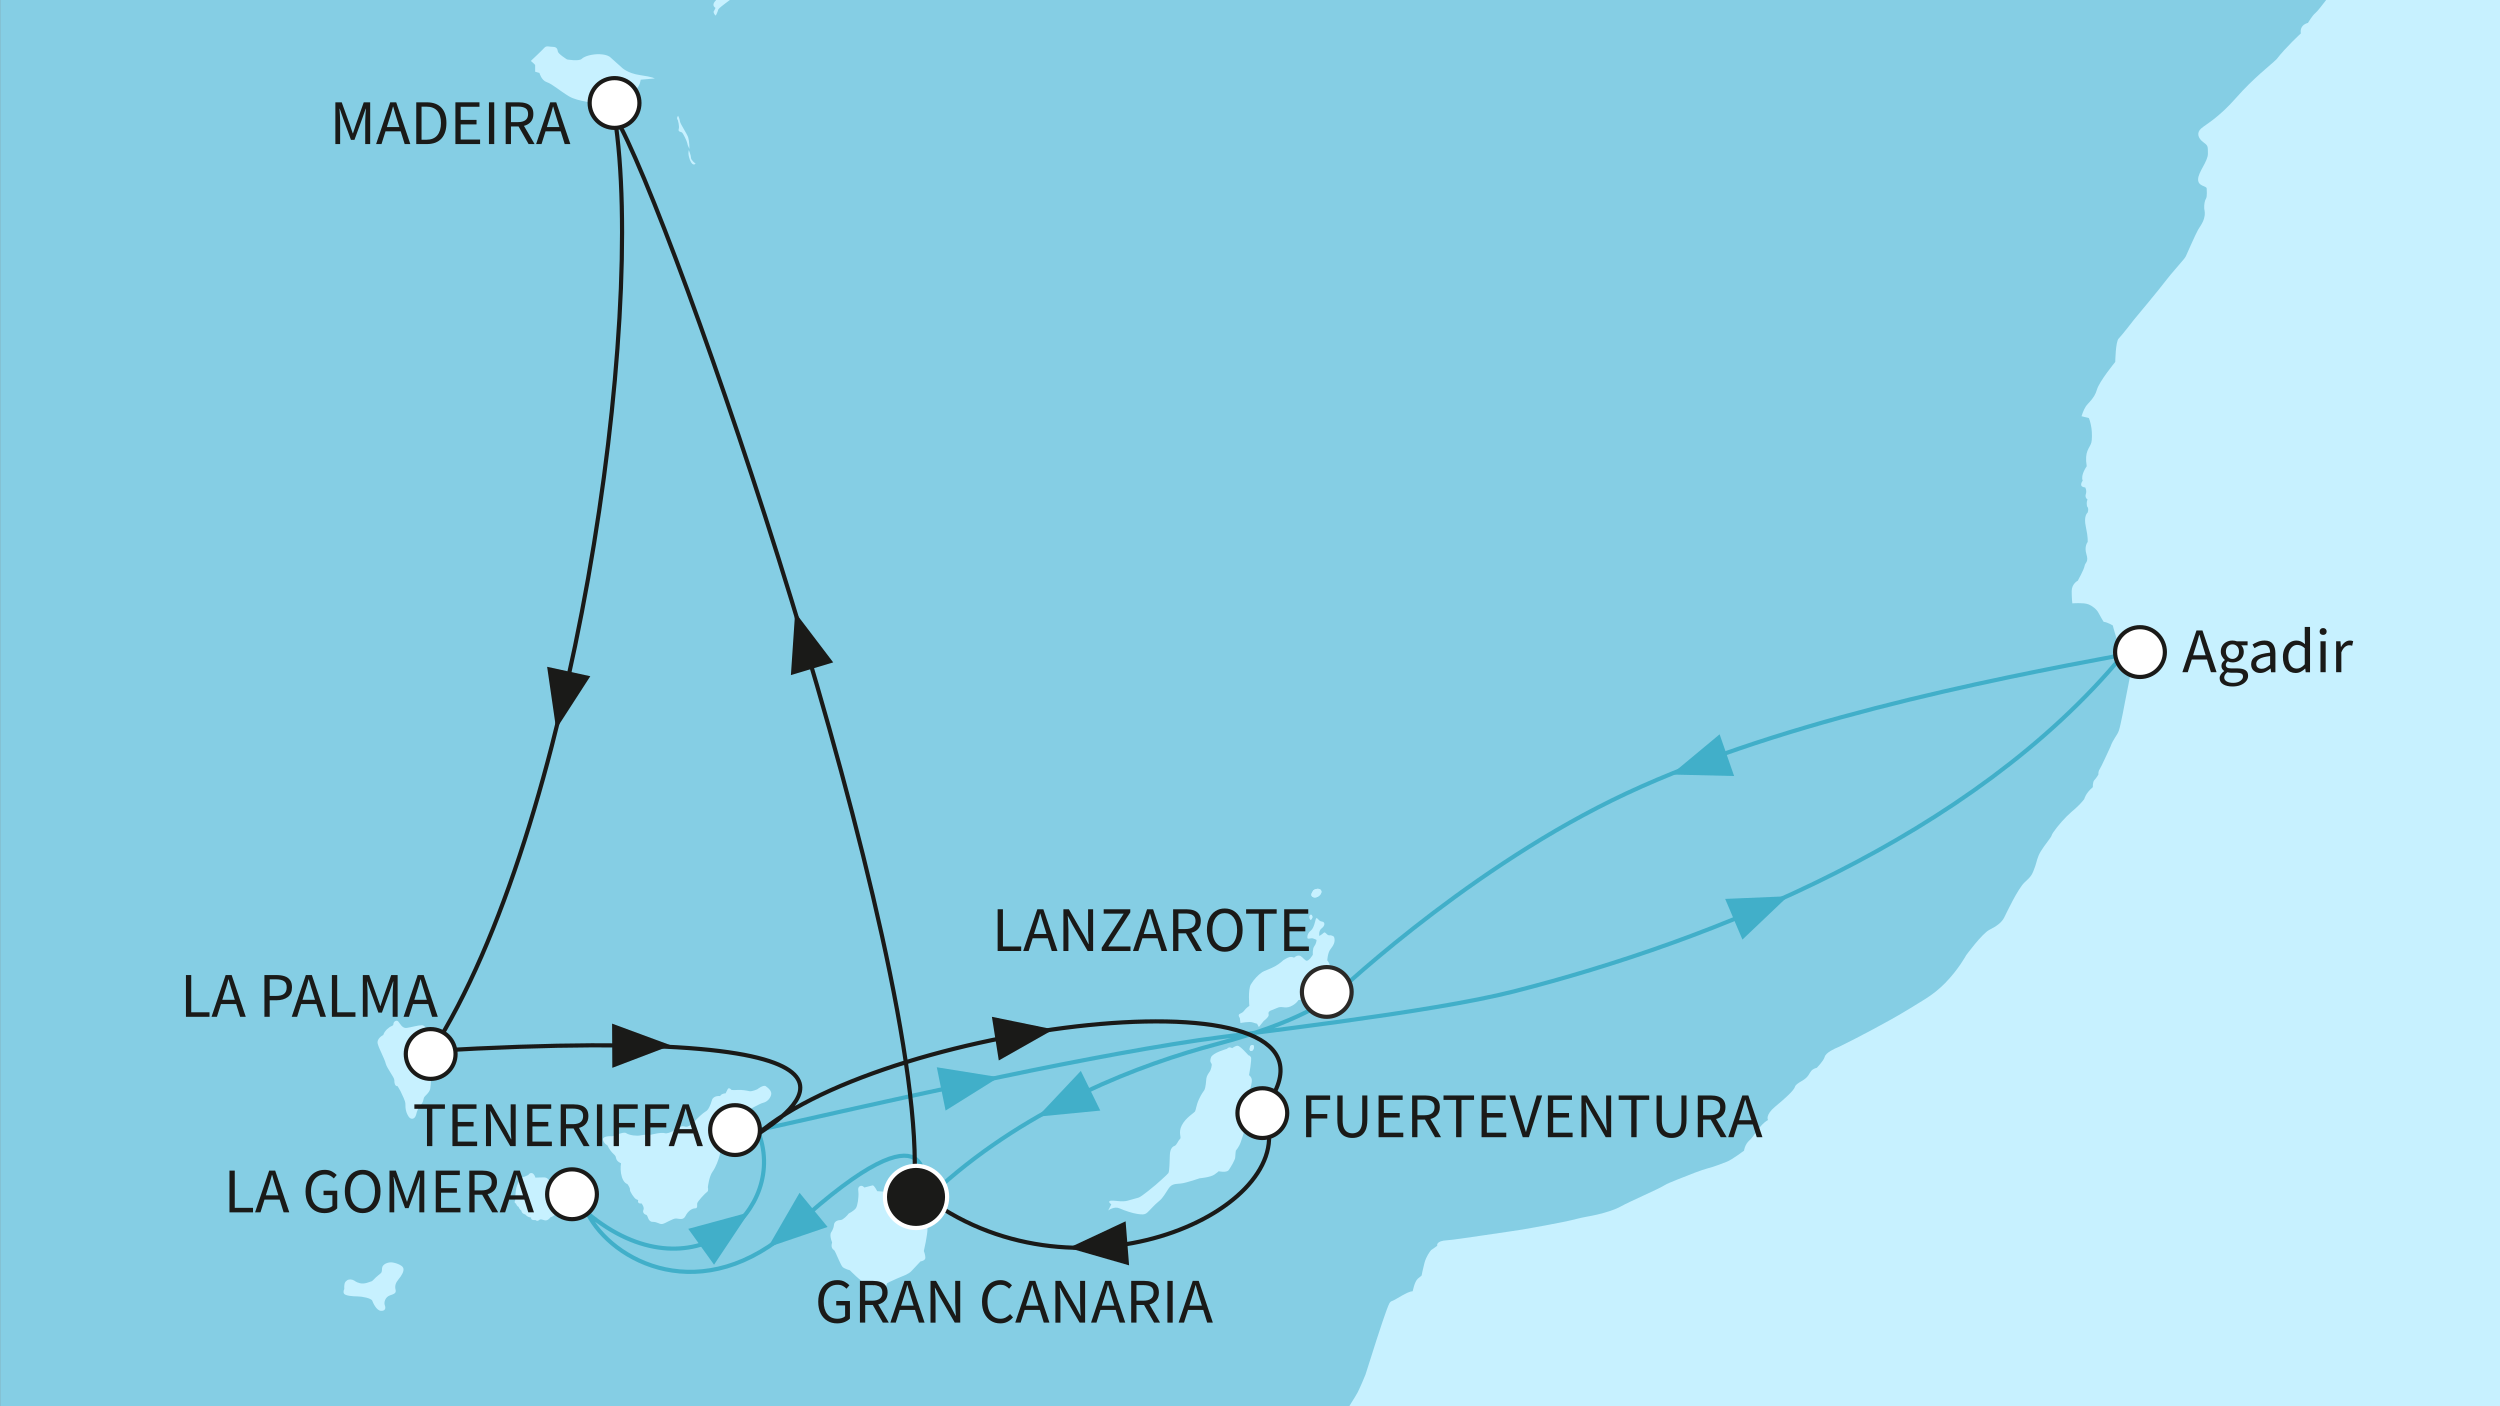 <?xml version="1.0" encoding="utf-8"?>
<!-- Generator: Adobe Illustrator 27.3.0, SVG Export Plug-In . SVG Version: 6.00 Build 0)  -->
<svg version="1.1" id="Ebene_1" xmlns="http://www.w3.org/2000/svg" xmlns:xlink="http://www.w3.org/1999/xlink" x="0px" y="0px"
	 viewBox="0 0 640 360" style="enable-background:new 0 0 640 360;" xml:space="preserve">
<rect x="0" y="0" width="640" height="360" fill="#808080" stroke="none"/>
<style type="text/css">
	
		.st0{clip-path:url(#SVGID_00000129176027742788251480000009203021878154645171_);fill-rule:evenodd;clip-rule:evenodd;fill:#85CEE4;}
	.st1{clip-path:url(#SVGID_00000129176027742788251480000009203021878154645171_);}
	.st2{fill-rule:evenodd;clip-rule:evenodd;fill:#C7F1FF;}
	.st3{fill:#C7F1FF;}
	
		.st4{clip-path:url(#SVGID_00000129176027742788251480000009203021878154645171_);fill-rule:evenodd;clip-rule:evenodd;fill:#C7F1FF;}
	
		.st5{clip-path:url(#SVGID_00000129176027742788251480000009203021878154645171_);fill:none;stroke:#41AFC9;stroke-width:1.068;stroke-miterlimit:10;}
	.st6{clip-path:url(#SVGID_00000129176027742788251480000009203021878154645171_);fill:#41AFC9;}
	
		.st7{clip-path:url(#SVGID_00000129176027742788251480000009203021878154645171_);fill:none;stroke:#1A1A18;stroke-width:1.068;stroke-miterlimit:10;}
	.st8{clip-path:url(#SVGID_00000129176027742788251480000009203021878154645171_);fill:#1A1A18;}
	
		.st9{clip-path:url(#SVGID_00000129176027742788251480000009203021878154645171_);fill-rule:evenodd;clip-rule:evenodd;fill:#FFFFFF;stroke:#1A1A18;stroke-width:1.068;stroke-miterlimit:10;}
	.st10{fill:#1A1A18;}
	
		.st11{clip-path:url(#SVGID_00000129176027742788251480000009203021878154645171_);fill-rule:evenodd;clip-rule:evenodd;fill:#1A1A18;stroke:#FFFFFF;stroke-width:1.068;stroke-miterlimit:10;}
	
		.st12{clip-path:url(#SVGID_00000129176027742788251480000009203021878154645171_);fill-rule:evenodd;clip-rule:evenodd;fill:#FFFFFF;stroke:#2A2927;stroke-width:1.068;stroke-miterlimit:10;}
</style>
<g>
	<defs>
		<rect id="SVGID_1_" x="0.043" y="0" width="640" height="360"/>
	</defs>
	<clipPath id="SVGID_00000108273205494913964110000005790667936338033057_">
		<use xlink:href="#SVGID_1_"  style="overflow:visible;"/>
	</clipPath>
	
		<rect x="-269.275" y="-163.194" style="clip-path:url(#SVGID_00000108273205494913964110000005790667936338033057_);fill-rule:evenodd;clip-rule:evenodd;fill:#85CEE4;" width="1099.32" height="1194.959"/>
	<g style="clip-path:url(#SVGID_00000108273205494913964110000005790667936338033057_);">
		<g>
			<path class="st2" d="M176.188,35.219c-0.314-1.023-2.039-3.455-2.122-4.164
				c-0.075-0.704-0.472-1.411-0.472-1.411c-0.544,0.628-0.073,1.097-0.073,1.097
				s0.47,1.571,0.237,2.278c-0.237,0.707,0.47,0.707,0.783,0.863
				c0.314,0.16,1.332,2.28,1.411,2.825c0.077,0.555,0.549,1.418,0.549,1.418
				S176.502,36.237,176.188,35.219z M176.897,40.401c0-0.625-0.549-1.96-0.549-1.96
				s-0.342,0.746,0.185,2.25c0.037,0.105,0.079,0.222,0.125,0.34
				c0.709,1.727,1.42,0.863,1.42,0.863S176.897,41.031,176.897,40.401z"/>
		</g>
	</g>
	<g style="clip-path:url(#SVGID_00000108273205494913964110000005790667936338033057_);">
		<g>
			<path class="st2" d="M111.864,268.815c-0.077-0.707-1.334-1.729-1.646-3.141
				c-0.316-1.418-1.255-3.22-2.206-3.22c-0.939,0-2.82,0.546-3.922,0.702
				c-1.097,0.16-1.729-1.177-2.12-1.646c-0.393-0.476-1.262-0.081-1.262,0.707
				c0,0,0,0.314-0.467,0.47c-0.47,0.158-0.939,0.63-0.939,0.63
				s-0.788,0.47-1.187,1.651c0,0-1.798,0.86-1.405,2.276
				c0.393,1.416,1.729,3.769,2.039,5.028c0.316,1.251,2.201,3.531,2.201,4.236
				c0,0.711,0.081,1.571,0.865,1.571c0.057,0.211,0.358,0.551,0.696,1.222
				c0.564,1.106,1.262,2.706,1.262,3.099c0,0.628,0,1.646,0.318,2.436
				c0.316,0.784,0.707,1.567,1.411,1.567c0.707,0,1.021-0.865,1.104-1.334
				c0.077-0.47,0.547-1.653,1.097-2.197c0.551-0.553,0.632-1.102,0.786-1.732
				c0.154-0.623,1.413-1.253,1.646-2.43c0.237-1.179,0.316-4.245,0-4.868
				c-0.307-0.63-0.391-1.023,0-2.048C110.529,270.775,111.943,269.519,111.864,268.815z
				 M143.513,304c-1.332-0.632-1.409-1.181-2.667-1.023
				c0-0.551-0.555-1.569-1.571-1.569c-1.021,0-2.201,0.075-2.201,0.075
				s-0.311-1.097-0.939-1.174c-0.632-0.079-0.865,0.47-0.865,0.47l-1.023,0.47
				c0,0-0.786,0-0.865,0.63c0,0-1.099,0.863-1.334,2.983
				c-0.233,2.123-0.158,2.515-0.158,2.515s-0.472,0.391,0.241,0.783
				c0.151,0.628,0.623,0.788,0.623,0.788s0.233,0.705,0.707,0.939
				c0,0,0,0.786,1.023,1.023c0,0,0.47,0.709,1.492,0.786c0,0-0.237,0.786,1.097,0.63
				c0,0,0.472,0.47,0.948,0c0.47-0.474,1.253,0.235,1.883,0.077
				c0.628-0.158,1.016-0.783,1.016-0.783s0.32,0,1.26-0.709
				c0.941-0.707,1.332-1.097,1.962-1.567c0.63-0.477,0.788-1.42,0.788-2.359
				C144.931,306.041,144.85,304.628,143.513,304z M100.084,323.161
				c-0.863,0-2.197,0.47-2.276,1.493c-0.079,1.023,0.079,1.023-0.944,1.806
				c-1.018,0.783-1.413,1.495-1.809,1.574c-0.391,0.075-1.646,0.779-2.906,0.47
				c-1.251-0.316-1.176-0.63-1.881-0.865c-0.709-0.235-1.337-0.079-1.806,0.47
				c-0.474,0.549-0.316,1.887-0.316,1.887s-0.395,0.63-0.079,1.174
				c0.316,0.555,2.276,0.709,3.453,0.709c1.183,0,3.536,0.472,3.773,1.102
				c0.233,0.626,1.099,2.511,2.199,2.592c1.102,0.075,1.334-0.63,1.021-1.418
				c-0.312-0.783,0.16-2.12,1.258-2.513c1.097-0.391,1.729-0.546,1.492-1.492
				c-0.233-0.942,0-1.725,0.781-2.669c0.786-0.942,1.497-2.12,1.181-2.906
				C102.913,323.791,100.949,323.161,100.084,323.161z M196.058,278.079
				c-0.623-0.472-2.204,0.786-2.204,0.786s-1.411,0.63-2.037,0.47
				c-0.628-0.154-2.043-0.391-2.985-0.309c-0.941,0.075-1.571,0-1.571,0
				s-0.628-0.79-0.944-0.235c-0.31,0.544-0.551,1.097-0.551,1.097
				c-1.179,0.077-1.414,0.707-1.414,0.707s-1.73-0.237-2.118,1.097
				c-0.393,1.337-0.865,2.436-1.571,2.831c-0.707,0.388-2.274,1.881-2.829,2.511
				c-0.551,0.628-1.648,1.571-2.276,1.411c-0.628-0.156-1.021-0.314-1.806,0.316
				c0,0-2.594,1.651-3.531,1.337c-0.944-0.316-3.534,0.391-3.534,0.391
				s-1.729-0.077-2.673,0.158c-0.944,0.235-2.906,0-3.69-0.549
				c-0.784-0.549-3.141,0.86-3.696,0.784c-0.546-0.079-2.509,0-2.272,0.946
				c0.235,0.941,1.174,1.411,1.174,1.411s0.395,0.939,1.097,1.727
				c0.713,0.784,0.946,0.707,1.104,1.567c0.154,0.865,1.253,1.26,1.253,1.26
				s-0.235,1.179,0,2.592c0.233,1.416,0.786,2.434,1.65,2.75
				c0,0,0.709,0.939,0.63,1.413c-0.077,0.472,1.1,2.199,1.569,2.434
				c0.47,0.237,0.551,0.237,0.551,0.237s-0.393,1.023,0.865,0.863
				c0,0,0.786,1.018,0.47,1.648c-0.312,0.628,0.237,1.179,0.707,1.258
				c0.474,0.079,0.395,1.806,1.65,1.806c1.26,0,1.646,0.63,2.432,0.551
				c0.79-0.081,2.752-1.495,3.617-1.413c0.865,0.075,1.804,0.47,2.355-0.628
				c0.672-1.345,1.727-1.962,2.432-1.962c0.707,0,0.551-0.63,0.551-1.183
				c0-0.547,2.199-2.829,2.592-3.062c0.395-0.237,0.156-1.179,0.156-1.179
				s0.316-2.746,1.181-3.929c0.86-1.174,1.571-3.136,1.885-4.396
				c0.309-1.255,0.702-4.712,0.702-4.712l1.183-1.1c0,0,1.177-0.314,2.118-1.65
				c0,0,1.648-1.019,2.278-2.116c0.63-1.104,0.63-1.887,1.258-2.043
				c0.626-0.16,2.59-1.416,3.534-1.653c0.944-0.233,1.725-0.939,2.043-1.962
				C197.704,279.335,196.687,278.549,196.058,278.079z M235.795,310.835
				c0,0-0.156-2.048-0.237-3.222c-0.075-1.183-0.865-1.806-0.865-1.806l0.163-0.709
				c0.467-0.395,0.702-1.023,0.628-1.567c-0.083-0.553-0.235-1.183-1.179-0.32
				c-0.941,0.865-0.239,1.339-0.474,2.046c-0.235,0.705-1.411,0.156-1.411,0.156
				s-0.863-0.709-1.723-0.391c0,0-0.163-0.707-1.576-0.707
				c-1.409,0-2.199,0.784-2.199,0.784l-2.357-0.156c0,0-0.784-1.573-1.172-1.492
				c-0.395,0.081-2.125,0.551-2.125,0.551s-0.553-0.711-1.183-0.316
				c-0.621,0.391-0.307,1.176-0.307,1.962c0,0.784-0.16,2.985-0.707,3.696
				c-0.553,0.702-1.811,1.33-1.811,1.33c-0.312,0.469-1.493,1.653-2.037,1.653
				c-0.553,0-1.653,0.235-1.734,1.253c-0.077,1.021-0.707,1.885-0.707,1.885
				s-0.547,0.628,0.237,2.594c-0.472,1.569,0.393,1.806,0.632,2.118
				c0.233,0.314,1.571,3.692,2.041,4.161c0.47,0.472,1.883,0.865,1.883,0.865
				s3.064,3.141,3.929,3.222c0.865,0.079,1.646,0,1.646,0s0.395,0.707,1.26,0.784
				c0.865,0.081,0.781,0.628,1.651,0.553c0.86-0.081,1.018-1.258,1.018-1.258
				s1.198-0.63,2.568-1.207c1.374-0.579,2.928-1.108,3.639-1.859
				c1.407-1.49,2.353-2.511,2.353-2.511s1.255-0.158,1.255-0.942
				c0-0.786-0.393-1.73-0.393-1.73s0.946-4.003,0.946-5.812
				C237.448,312.635,235.795,310.835,235.795,310.835z M336.248,229.701
				c0.861,0.316,2.039-0.628,2.039-1.413c0-0.788-1.097-1.023-2.039-0.393
				C335.697,228.682,335.381,229.387,336.248,229.701z M335.774,235.28
				c0.474-0.551,0-1.495-0.47-0.946C335.144,234.804,335.304,235.829,335.774,235.28z
				 M341.509,239.832c0,0-0.47-0.47-1.177-0.391
				c-0.707,0.075-1.023-1.097-1.492-0.628c-0.474,0.47-1.106,0.783-1.106,0.783
				s-0.233-1.334,0.632-1.962c0.86-0.63,0.944-1.648,0-1.727
				c-0.939-0.079-1.258-1.574-1.571-0.474c-0.077,0.316-0.47,2.201-1.176,2.748
				c-0.707,0.553-0.946,1.181-0.946,1.811c0,0.625,0.867,0.081,1.416,0.235
				c0.549,0.154,0.944,0.391,0.944,0.391s0,0.865-0.551,1.571
				c-0.547,0.707-0.393,2.201-0.393,2.201s-1.097,1.96-1.807,1.49
				c-0.707-0.472-1.099-1.255-1.804-1.255c-0.709,0-1.183,0.549-1.183,0.549
				s-0.544-0.314-1.172-0.158c-0.632,0.158-1.572,0.786-1.572,0.786
				s-0.944,0.906-2.061,1.525c-1.31,0.726-2.851,1.198-3.358,1.536
				c-0.946,0.63-2.122,1.806-2.906,3.141c-0.79,1.337-0.395,5.5-0.395,5.5
				s-0.784,0.47-1.411,1.335c-0.632,0.865-1.887,0.469-1.021,1.806l0.158,1.253
				c0,0,2.274-0.47,3.139-0.154c0.863,0.314,1.1,0.314,1.1,0.314l0.472,0.865
				l1.253-1.569c0,0,1.442-1.049,1.255-1.651c-0.312-1.023,0.862-1.023,2.125-1.653
				c1.26-0.626,1.96,0.237,3.455-0.389c1.492-0.632,2.041-1.651,2.041-1.651
				s2.515-0.235,3.692-0.862c1.176-0.63,2.667-2.671,3.376-3.455
				c0.707-0.788,1.102-1.806,1.102-3.459c0-1.648-0.783-2.355-0.783-2.355
				s0.075-1.885,0.783-2.827C341.272,242.108,341.977,241.169,341.509,239.832z
				 M320.461,276.433c-0.079-0.79-0.707-1.181-0.707-1.181s0.781-4.161,0.472-4.631
				c-0.316-0.472-0.63-0.472-0.63-0.472s-2.123-2.436-2.752-2.436
				c-0.628,0-1.411,0.625-1.411,0.625s-0.709-0.546-1.337,0.163
				c0,0-3.687,1.018-4.082,2.197c-0.391,1.179,0,1.337,0.158,1.653
				c0.158,0.31-0.233,1.646-0.47,1.962c-0.237,0.314-0.79,1.097-0.865,1.725
				c-0.079,0.63-0.16,2.434-0.551,3.062c-0.395,0.63-0.628,0.788-1.337,2.28
				c-0.702,1.493-0.784,2.748-1.018,3.143c-0.237,0.388-2.357,1.571-3.376,3.534
				c-1.023,1.962,0,3.141-0.476,3.529c-0.472,0.395-0.865,1.571-1.337,1.732
				c-0.47,0.156-1.172,0.625-1.255,2.276c-0.075,1.65-0.075,4.243-0.386,4.714
				c-0.323,0.47-3.301,3.06-3.301,3.06s-3.534,2.987-4.322,3.222
				c-0.786,0.235-1.729,0.47-2.825,0.786c-1.097,0.314-2.669,0.077-3.534,0
				c-0.865-0.081-1.809,0.077-0.628,0.941l-0.788,1.569
				c0,0,1.493-1.174,2.902-0.544c1.42,0.628,3.38,1.251,4.484,1.411
				c1.095,0.156,1.879,0.314,2.59-0.314c0.707-0.628,1.883-2.043,2.981-2.908
				c1.102-0.863,1.653-2.041,2.515-3.299c0.867-1.255,1.73-1.097,3.143-1.255
				c1.411-0.158,4.789-1.334,4.789-1.334s2.752-0.235,3.771-0.944
				c1.021-0.709,1.095-0.863,1.095-0.863s2.048,0.472,2.594-0.316
				c0.553-0.783,1.648-2.667,1.648-3.22c0-0.551,0.158-1.727,0.158-1.727
				s0.869-1.021,1.26-2.199c0.393-1.177,1.1-3.143,1.1-3.769
				c0-0.63-0.63-1.102-0.63-1.102s0.63-1.019,0.316-1.965
				c-0.316-0.939-0.474-1.411-0.474-1.411s1.258,0.314,1.809-2.278
				c0.549-2.59,0.309-3.139,0.309-3.139S320.535,277.219,320.461,276.433z
				 M320.145,267.713c-0.235,0.395-0.472,1.416,0.237,1.337
				C321.088,268.971,321.402,266.927,320.145,267.713z M159.614,26.06
				c1.885-0.946,2.357-2.517,3.301-3.301c0.939-0.786,1.097-2.357,1.097-2.357
				l3.615-0.316c0,0-0.472-0.391-3.773-0.86c-3.299-0.47-4.712-1.965-4.712-1.965
				l-2.983-2.671c0,0-0.705-0.628-2.59-0.709c-1.888-0.077-3.929,0.472-4.635,1.179
				c-0.709,0.709-3.773,0.158-3.773,0.158s-2.272-1.413-2.355-2.041
				c-0.075-0.628-0.312-1.179-1.255-1.179c-0.939,0-1.646-0.393-2.199,0.235
				c-0.547,0.63-3.062,2.985-3.062,2.985l-0.391,0.391c0,0,0.863,0.711,1.099,1.025
				v1.727l1.097,0.312c0,0,0.47,1.883,1.885,2.359
				c1.416,0.47,3.297,2.197,5.652,3.608c2.357,1.42,7.228,1.729,7.228,1.729
				s0.472,0.786,1.258,0.472c0.781-0.311,1.723-0.944,1.723-0.944
				S157.731,26.999,159.614,26.06z M203.516,577.305c0.553,0,0.393-0.702,0.393-0.702
				C203.597,576.682,202.969,577.305,203.516,577.305z M203.362,578.17
				c0,0,0.316,1.648,0.786,1.809C204.62,580.137,203.362,577.461,203.362,578.17z"/>
		</g>
	</g>
	<g style="clip-path:url(#SVGID_00000108273205494913964110000005790667936338033057_);">
		<path class="st3" d="M336.248,229.701c0.861,0.316,2.039-0.628,2.039-1.413
			c0-0.788-1.097-1.023-2.039-0.393C335.697,228.682,335.381,229.387,336.248,229.701z"
			/>
		<path class="st3" d="M335.774,235.28c0.474-0.551,0-1.495-0.47-0.946
			C335.144,234.804,335.304,235.829,335.774,235.28z"/>
		<path class="st3" d="M320.382,269.05c0.707-0.079,1.021-2.122-0.237-1.337
			C319.91,268.108,319.673,269.129,320.382,269.05z"/>
		<path class="st3" d="M183.178,2.024l-0.393,0.783c0,0-0.237,0.158,0,0.628
			c0.235,0.474,0.467,0.551,0.467,0.551s0.555-1.1,0.632-1.569
			c0.233-0.393,1.332-1.177,1.727-1.493c0.395-0.316,1.571-1.179,1.571-1.179
			l0.946,0.156l-0.162-0.865c-0.077-0.388-0.077-1.255-0.077-1.255
			s0.312-0.158,0-0.47c-0.318-0.316-1.258-0.316-1.883-0.158
			c-0.63,0.158-1.179,0.47-1.89,1.099c-0.702,0.63-0.865,1.881-0.865,1.881
			S181.921,1.24,183.178,2.024z"/>
	</g>
	
		<path style="clip-path:url(#SVGID_00000108273205494913964110000005790667936338033057_);fill-rule:evenodd;clip-rule:evenodd;fill:#C7F1FF;" d="
		M826.429,669.328L826.361-111.306H720.105l-2.673,6.756l-4.247,8.481
		c0,0-0.527,1.811-1.521,3.916c-0.566,1.181-1.435,2.458-2.046,3.558
		c-1.984,3.554-3.896,5.911-4.908,7.605c-1.887,3.141-2.913,6.442-5.733,11.782
		c-2.831,5.342-6.051,7.853-6.051,7.853s-3.453,4.398-5.338,6.598
		c-1.885,2.197-6.914,4.082-8.011,5.182c-1.099,1.097-3.768,2.985-5.814,3.145
		c-1.466,0.11-4.491,2.735-6.339,4.205c-0.727,0.575-1.673,0.977-1.673,0.977
		s-1.753,0.898-2.456,0.979c-1.043,0.59-2.212,1.626-3.04,2.318
		c-1.885,1.572-6.514,4.317-8.244,4.317c-1.727,0-1.967-0.704-3.538,0.553
		c0,0-1.253,0.939-3.138,2.118c0,0-1.572,0.865-2.281,1.337
		c-0.7,0.47-1.802,0.865-1.802,0.865c0-0.865-1.023-0.314-1.023-0.314
		c-0.551,0.47-5.263,3.062-5.263,3.062c-1.571-0.156-4.085,1.255-4.085,1.255
		s-6.674,3.301-7.46,3.457c0,0-1.008-0.064-1.804,0.549
		c-1.339,1.023-3.376,1.337-4.398,1.806c-2.673,0.63-2.359,1.413-3.613,2.827
		c-1.26,1.413-4.868,4.559-5.97,4.712c-0.395,0.16-2.588,0.081-2.588,0.081
		c0-0.865-0.869-0.551-0.869-0.551s-0.786,0-2.357,1.574
		c-1.571,1.567-3.294,4.866-3.294,4.866s-0.156,0.628-1.26,2.671l-0.311,0.786
		c0,0-3.299,4.552-4.166,5.263c-0.861,0.705-1.962,2.59-1.962,2.59
		s-0.94,0.156-1.49,0.944c-0.553,0.783-0.314,1.729-0.314,1.729
		s-3.85,3.532-6.207,6.593c-1.567,1.569-5.812,4.712-10.364,9.896
		c-4.552,5.182-7.699,6.754-8.957,7.853c-1.253,1.099-0.784,2.511,0.476,3.457
		c1.253,0.941,1.253,0.941,1.253,2.983s-2.513,4.712-2.513,6.598
		c0,1.885,2.201,1.571,2.201,2.355c0,0,0.156,2.043-0.16,2.515
		c-0.314,0.47-0.549,1.569-0.47,2.669c0.63,2.513-0.942,4.243-1.572,5.342
		c-0.623,1.097-2.98,6.44-2.98,6.44s-0.121,0.43-0.652,1.082
		c-1.174,1.44-3.435,3.94-4.376,5.197c-1.888,2.517-8.325,10.21-8.325,10.21
		s-3.22,4.166-4.008,4.949c-0.784,0.783-0.865,5.97-0.865,5.97
		s-4.082,4.945-4.712,7.146c-0.628,2.201-2.197,3.297-2.825,4.243
		c-0.628,0.942-1.097,2.511-1.097,2.511l1.883,0.47c0,0,0.443,1.021,0.667,2.649
		c0.158,1.194,0.158,2.97-0.04,3.637c-0.47,1.571-1.811,2.118-1.181,6.047
		c0,0-1.646,2.276-1.023,3.694c0,0-1.258,1.569,0.632,1.727
		c0,0,0.474,0.783,0.158,1.727c-0.314,0.941,0.472,1.411,0.472,1.411
		s-0.397,0.237-0.156,1.727c0,0,0.547,0.393,0.156,1.576
		c0,0-1.099,0.779-0.472,3.608s0.472,3.927,0.472,3.927s-0.941,1.102-0.314,3.138
		c0.628,2.046-0.316,2.046-0.472,2.987c-0.156,0.941-1.734,3.768-1.734,3.768
		s-1.565,0.786-1.565,2.671c0,1.885,0.158,3.143,0.158,3.143
		s2.902-0.237,4.082,0.235c1.174,0.47,2.197,1.335,2.667,2.281
		c0.476,0.941,1.26,2.197,1.26,2.197c1.1,0.156,2.355,0.941,2.355,0.941
		s1.258,5.029,2.197,6.126c0.948,1.1,2.518,0.944,2.518,0.944l0.469,2.041
		l-2.039,10.364c0,0-1.097,5.968-1.574,7.386c-0.474,1.413-1.413,2.041-2.199,4.24
		c-0.156,0.314-2.357,5.187-2.75,5.733c-0.393,0.551-0.312,1.337-0.312,1.337
		s-0.551,0.942-1.023,1.411c-0.47,0.47-0.395,1.806-0.395,1.806
		c-1.881,1.576-2.199,3.062-2.199,3.062c-1.723,2.201-2.904,2.831-4.471,4.398
		c-1.574,1.574-3.773,4.243-3.929,5.028c-0.075,0.373-1.804,2.423-2.689,3.881
		c-0.981,1.607-1.062,2.744-1.471,3.894c-0.788,2.199-0.95,2.515-2.673,4.085
		c-1.73,1.571-4.631,7.776-5.261,9.032c-0.63,1.255-1.888,2.201-3.773,3.141
		c-1.885,0.942-5.968,6.519-5.968,6.519s-1.938,3.604-5.373,7.118
		c-1.457,1.486-3.187,2.895-5.147,4.115c-2.223,1.376-5.39,3.354-8.646,5.176
		c-6.407,3.589-13.143,6.947-13.661,7.155c-0.79,0.312-3.064,1.332-3.38,2.434
		c-0.309,1.097-2.039,2.825-2.039,2.825s-0.863,0.156-1.416,0.786
		c-0.551,0.63-0.628,1.571-2.434,2.592c-1.806,1.021-1.727,1.49-1.727,1.49
		c-0.318,0.946-2.359,2.829-5.026,5.028c-2.671,2.201-1.883,3.455-1.883,3.455
		c-2.199,1.258-3.455,4.085-4.715,5.187c-1.258,1.099-1.415,2.669-1.415,2.669
		s-3.143,2.355-4.396,2.825c-1.255,0.474-3.143,1.258-5.026,1.734
		c-1.233,0.307-4.875,1.694-7.649,2.831c-1.469,0.606-2.7,1.08-3.189,1.405
		c-1.413,0.946-9.108,4.245-11.308,5.498c-1.244,0.713-3.543,1.479-5.933,2.046
		c-1.833,0.437-3.72,0.689-5.224,1.095c-3.452,0.944-13.981,2.75-13.981,2.75
		s-5.221,0.806-10.305,1.532c-3.896,0.56-7.717,1.15-9.008,1.218
		c-2.989,0.156-2.522,1.416-2.522,1.416l-1.563,1.097
		c-0.32,0.389-1.262,1.572-1.729,3.376c-0.476,1.806-0.707,3.143-0.707,3.143
		s-0.081,0.077-0.948,0.784c-0.86,0.711-1.328,3.222-1.328,3.222
		c-1.42,0.081-4.245,2.12-5.11,2.436c-0.865,0.312-0.865,0.544-1.648,2.592
		c-0.783,2.037-4.087,12.247-5.338,16.332c-0.318,0.788-1.264,3.064-1.967,4.48
		c-0.707,1.411-2.669,4.082-3.064,5.336c-0.388,1.258-1.176,1.574-1.727,2.753
		c-0.547,1.176-0.628,3.218-0.547,3.613c0.077,0.393-0.393,2.043-0.393,2.043
		s-3.22,8.167-3.382,10.05c-0.151,1.888-1.8,5.5-1.8,5.5
		s-1.1,2.983-2.673,5.024c-1.569,2.043-4.868,5.026-4.868,5.026
		s-1.993,1.365-4.453,2.844c-4.148,2.493-9.78,5.733-10.471,6.424
		c-1.1,1.097-2.829,2.671-6.912,3.769c-4.082,1.099-6.284,0.63-6.284,0.63
		s-0.937,2.355-2.357,4.243c-1.409,1.881-3.294,2.981-4.396,4.082
		c-1.095,1.1-4.947,1.411-4.947,1.411s-4.322,5.184-4.789,7.228
		c-0.476,2.039,0.158,2.513,0.158,2.513s0.549,3.692-1.335,8.876
		c-1.887,5.182-4.791,9.341-6.044,10.443c-0.808,0.702-1.868,4.89-2.524,7.713
		c-0.549,1.258-0.463,3.049-0.546,3.753c-0.077,0.707-2.274,5.34-2.274,5.34
		s-1.885,2.201-2.671,3.771c-0.786,1.569-0.865,3.22-0.865,3.22l-1.967,4.789
		l0.32,1.887c-1.888,4.243-1.1,4.552-1.1,4.552s0.156,1.1,0.156,2.827
		c0,0-0.316,0.474-0.156,1.023c0.156,0.551,0.235,2.12,0.235,2.12l0.705,0.47
		c0.79,0.476,0.16,4.559,0.16,4.559s0,1.49-0.235,2.355
		c-0.241,0.865,0.156,1.807,0,2.59c-0.086,0.63-0.16,1.183-0.555,1.887
		c-0.391,0.707-0.47,1.888-0.47,1.888s-0.274,0.898-0.707,1.49
		c-1.255,1.729-1.335,7.381-1.335,7.381s-3.064,2.985-4.473,3.455
		c-1.418,0.474-1.967,4.947-1.967,4.947s-3.955,1.62-6.38,2.792
		c-0.575,0.277-1.067,0.459-1.394,0.665c-1.732,1.102-4.477,4.008-6.988,7.776
		c-2.515,3.771-4.085,4.789-5.814,5.891c-1.727,1.102-4.085,4.003-4.085,4.003
		s-3.143,3.771-5.026,5.342c-1.885,1.571-0.63,2.353-0.63,2.353
		s-0.402,0.47-1.095,1.045c-1.095,0.917-2.673,2.103-2.673,2.103
		s-1.396,0.935-2.344,1.381c-1.236,0.579-2.528,1.133-4.104,2.21
		c-0.527,0.36-1.146,0.777-1.716,1.275c-3.617,3.141-7.074,8.485-7.704,11.152
		c-0.628,2.673-3.292,5.026-3.292,5.026c0.316,1.571,0.939,0.944,1.569,0
		c0.623-0.944,1.411-1.253,2.829-2.827c1.413-1.574,1.571-2.669,1.571-4.24
		s3.134-5.654,3.134-5.654s1.183-1.019,1.729-0.154c0,0,0,0,0.316-0.79
		c0.316-0.786,1.567-2.197,1.567-2.197l-0.467,1.727h0.783l0.476-1.102
		l0.935,2.831l-0.305,1.33l-0.241,1.181l0.865-0.628
		c0.944-0.158,1.411-0.944,1.411-0.944l-0.467,1.572
		c-2.518,0.472-1.727,2.355-1.727,2.355c-2.357,1.258-3.145,3.615-3.145,3.615
		l-3.139,4.868l-0.553,0.158l-0.077,0.544c0,0-1.021,1.258-1.095,1.967l-2.833,3.457
		c-3.301,1.727-0.472,2.355-0.472,2.355s0.195,0.351-0.101,0.972
		c-0.808,1.714-2.728,4.993-2.728,4.993s-0.625,0.884-0.961,1.24
		c-0.825,0.869-1.861,1.747-1.861,1.747l-0.156,1.416c0,0-1.102,2.748-2.041,3.531
		c-0.944,0.788-0.79,2.439-0.79,2.439s-0.307,0.784-1.253,1.883
		c-0.942,1.097-1.102,1.725-1.102,1.725c-2.513,1.257-2.357,3.771-2.357,3.771
		s0.79-0.939,2.048-0.314c0.316,0.158,0.509,0.421,0.718,0.757
		c0.625,0.981,0.849,2.59,0.377,4.113c-0.994,3.242-3.922,4.868-5.34,5.498
		c-1.409,0.628-2.037-0.156-2.037-0.156c0,1.253-1.102,2.827-1.102,2.827
		c-0.786,0,0.154,0.156,0.944,1.1l-0.474,1.411c0,0-0.47,0.316-0.788,0.786
		c-0.939,0.942-1.881,3.773-1.881,5.81c0,0.926-0.053,2.302-0.233,3.615
		c-0.228,1.594-0.61,3.095-0.869,3.615c-0.47,0.939-1.26,1.727-3.139,3.141
		c-0.672,0.5-0.891,1.624-1.146,2.928c-0.465,2.361-0.716,5.325-1.528,6.339
		c-0.391,0.549-0.783,0.391-1.016,0.784c-0.244,0.395-0.081,1.258-0.081,1.258
		c-0.579,1.049-2.186,1.887-3.727,2.467c-1.585,0.588-3.108,0.911-3.108,0.911
		s-0.702-0.314-0.939-0.944c-0.233-0.625-1.571-0.865-2.199-0.547
		c-0.915,0.456-1.334,1.253-1.651,1.883c-0.316,0.63-2.671,2.199-3.297,3.064
		c-0.63,0.865,0.235,1.1,0.235,1.1l-0.318,0.862l-1.567,0.628
		c0,0,0,0.158-1.1,3.143c-0.294,0.79-0.503,1.718-0.766,2.419l-3.108,5.996
		c0,0.957-0.132,1.093-0.681,2.594c-0.549,1.506,0.268,1.916-1.093,3.007
		c-1.365,1.093-1.365,1.093-1.506,2.184c-0.134,1.091-0.678,1.916-0.27,2.594
		c0.41,0.68-0.408,0.687-0.683,2.048c-0.277,1.365-0.408,3.279-0.408,4.647
		c0,1.363-1.231,5.458-0.959,7.506c0.274,2.048-1.365,6.282-1.365,8.193
		c0,1.914-0.274,4.098-0.544,6.012c-0.274,1.911-0.685,3.413-0.685,4.914
		c0,1.503-1.091,7.511-1.091,8.604c0,1.091-0.823,2.05-0.68,3.277
		c0.136,1.227-0.964,4.78-0.41,5.871c0.546,1.093,1.769,2.594,2.045,3.139
		c0.274,0.553,1.091-1.909,1.365-2.726c0.268-0.819-0.274-2.322-0.41-3.143
		c-0.134-0.817,0.821,0,0.961-1.635c0.129-1.642,0-2.599,0-3.281
		c0-0.678-1.095-1.776-0.14-3.003c0.955-1.229,1.365-3.413,2.045-4.098
		c0.685-0.683,0.825,0.274,1.095-1.635c0.274-1.916,0-2.05,0.678-3.281
		c0.687-1.229,0.325-4.651,1.233-3.826c1.501,1.372,2.05,1.372,2.866,0.549
		c0.821-0.817,0.685-2.73,0.821-0.817c0.136,1.909-1.229,3.823-0.957,5.05
		c0.277,1.231-0.272,1.499,1.363,2.592c1.642,1.093,2.597,1.367,2.597,2.46
		c0,1.091-1.095,1.091,0.136,2.592c1.229,1.506,2.463,2.737,1.367,3.145
		c-1.091,0.406-1.503,0.68-1.912-0.961c-0.408-1.635-0.952-2.454-1.093-3.139
		c-0.14-0.68-1.499-4.232-1.637-1.909c-0.14,2.32-1.367,2.186,0,3.685
		c1.365,1.503,0.817,1.637,1.778,3.005c0.952,1.365,0.547,1.736,1.225,2.592
		c2.048,2.599,2.39,4.543,3.347,6.045l1.819,5.171
		c0.979,1.308,0.654,2.123,2.12,3.753c1.468,1.633,2.612,1.791,2.774,0.977
		c0.162-0.816-0.327-4.238-0.654-5.869c-0.325-1.631,1.956-1.473,1.956-0.817
		c0,0.652,0.817,1.466,1.798,2.283c0.977,0.814,1.306,2.774,2.122,3.426
		c0.814,0.65,1.631,2.77,1.956,3.424c0.325,0.652,0.49,4.567,1.139,5.546
		c0.652,0.977,1.308,2.77,1.798,3.099c0.487,0.325,1.466,2.447,2.603,2.607
		c1.146,0.162,1.475,1.141,1.631,1.631c0.169,0.492,0.658,2.937,0.658,3.589
		s-0.327,1.631-1.8,2.12c-1.464,0.492-0.323,0.977-0.49,1.631
		c-0.158,0.654-0.485,1.633-0.485,2.283c0,0.656,0.652,1.146,0.652,1.631
		c0,0.492,0.65,1.793,0.65,1.793s-0.487,1.798-0.975,2.122
		c-0.49,0.327-1.958,2.123-1.958,3.101c0,0.977,1.631-1.146,1.631-1.146
		s0.327,1.96,0.814,2.614c0.487,0.647-0.162,2.278-0.162,2.278
		s-0.167,1.962-0.49,2.612c-0.325,0.656-0.325,1.141-0.652,2.123
		c-0.327,0.975-0.162,0.975-1.629,1.141c-1.473,0.162-0.814,1.139-0.814,1.139
		s-0.281,0.625-0.52,1.286c-0.77,0.518-1.247,0.959-1.464,1.916
		c-0.057,0.257-0.176,0.531-0.314,0.808c-0.189,0.145-0.316,0.233-0.316,0.233
		l0.171,0.024c-0.386,0.689-0.896,1.385-1.124,1.929
		c-0.351,0.841-0.531,0.882-1.146,1.938c-0.619,1.058-1.809,1.675-1.014,2.114
		c0.79,0.443,0.922,0.968,1.319,0.353c0.397-0.615,0.309-0.88,1.058-1.938
		c0.746-1.058,0.841-1.541,1.543-2.024c0.707-0.487,0.707-0.575,1.672-1.146
		c0.722-0.43,1.126-0.538,1.431-0.696l0.764,0.112
		c0.055,0.386,0.101,0.792-0.479,1.552c-0.702,0.926-1.056,1.453-1.539,2.201
		c-0.487,0.748-0.529,0.97-1.236,1.763c-0.702,0.79-1.233,0.926-1.848,1.324
		c-0.621,0.393-0.748,0.614-1.453,0.922c-0.707,0.307-0.794,0.573-1.589,0.176
		c-0.792-0.395-0.702-0.746-1.453-0.746c-0.746,0-2.287-0.705-1.541,0.217
		c0.751,0.926,0.97,1.233,1.672,2.513c0.707,1.278,0.792,1.892,1.058,2.728
		c0.263,0.836,0.702,1.409,1.146,1.673c0.445,0.265,2.733,0.797,2.954,1.323
		l6.563,7.888c2.048,3.406,2.811,6.896,2.811,6.896s0.338,3.749,0.595,5.197
		c0.257,1.446,1.277,2.469,1.277,3.92c0,1.444-0.255,2.214,0.939,4.515
		c1.19,2.296,3.235,7.662,3.235,9.708c0,2.046,0.944,9.03,1.025,15.417
		c0.083,6.389-0.683,14.225-1.192,20.355c-0.512,6.132-1.879,11.244-8.435,26.746
		c-2.994,7.081-5.432,13.483-6.999,17.679c-1.874,4.989-2.669,8.229-2.625,9.664
		c0.086,2.638-1.021,6.133-1.62,7.493c-0.593,1.365-2.64,4.853-1.616,6.815
		c0.566,1.086,0.626,3.795,0.637,6.644c0,2.278,0,4.837-0.04,5.366
		c-0.09,1.19-0.514,1.277-0.174,2.469c0.34,1.194,0.421,4.003-2.214,9.451
		c-2.64,5.454-4.769,9.291-6.813,11.672c-2.048,2.386-1.874,3.237-2.645,4.431
		c-0.762,1.188-3.997,7.07-10.134,14.223c0,0-5.873,8.263-6.732,8.773
		c-0.85,0.511-10.046,5.878-11.918,6.473c-1.872,0.599-5.88,0.764-5.88,1.787
		c0,1.025,3.749,4.177,4.177,3.667c0.424-0.511,0-2.728,1.19-3.24
		c1.192-0.511,4.087,0.512,5.538,1.106c1.449,0.597,6.304,3.836,8.007,8.092
		c1.701,4.26,2.643,4.429,4.513,5.2c1.87,0.764,3.325,3.231,3.663,4.085
		c0.34,0.854,2.552,5.028,2.552,6.047c0,1.023,0.259,2.045,1.536,2.555
		s2.212,2.812,2.816,4.855c0.593,2.048,0.419,3.071,0.419,3.834
		c0,0.766,1.363,1.021,1.363,2.043c0.68,1.363-0.34,3.406,0.766,5.452
		c1.108,2.043,3.404,2.893,4.091,3.321c0,0-0.509,2.64,0.766,4.6
		c1.273,1.96,4.344,4.089,3.834,5.109c-0.511,1.023-0.533,5.729,0.323,6.835
		h654.436"/>
	
		<path style="clip-path:url(#SVGID_00000108273205494913964110000005790667936338033057_);fill:none;stroke:#41AFC9;stroke-width:1.068;stroke-miterlimit:10;" d="
		M236.388,304.43c0,0,4.469-24.569-32.942,9.493
		c-23.695,21.573-46.904,8.933-53.047-3.352
		c26.803,22.337,51.932-1.115,43.552-21.218
		c29.677-6.662,78.711-17.962,112.94-23.067
		c11.009-1.642,58.936-6.937,80.654-12.482
		c50.887-12.993,117.231-39.408,155.951-86.176
		c-34.768,6.501-90.769,17.531-130.886,37.29
		c-39.13,19.273-72.095,50.919-72.095,50.919
		c-1.258,0.118-7.229,5.66-28.846,11.402
		c-19.721,5.239-47.793,15.811-70.99,36.544"/>
	<polygon style="clip-path:url(#SVGID_00000108273205494913964110000005790667936338033057_);fill:#41AFC9;" points="
		441.641,230.12 446.064,240.535 457.732,229.436 	"/>
	<polygon style="clip-path:url(#SVGID_00000108273205494913964110000005790667936338033057_);fill:#41AFC9;" points="
		281.677,284.308 276.694,274.151 265.647,285.866 	"/>
	<polygon style="clip-path:url(#SVGID_00000108273205494913964110000005790667936338033057_);fill:#41AFC9;" points="
		443.935,198.666 440.223,187.982 427.84,198.28 	"/>
	<polygon style="clip-path:url(#SVGID_00000108273205494913964110000005790667936338033057_);fill:#41AFC9;" points="
		239.822,273.221 242.071,284.307 255.725,275.768 	"/>
	<polygon style="clip-path:url(#SVGID_00000108273205494913964110000005790667936338033057_);fill:#41AFC9;" points="
		176.19,314.583 182.797,323.767 191.734,310.364 	"/>
	<polygon style="clip-path:url(#SVGID_00000108273205494913964110000005790667936338033057_);fill:#41AFC9;" points="
		211.859,314.098 204.686,305.353 196.614,319.295 	"/>
	
		<path style="clip-path:url(#SVGID_00000108273205494913964110000005790667936338033057_);fill:none;stroke:#1A1A18;stroke-width:1.068;stroke-miterlimit:10;" d="
		M234.022,303.495c3.911-58.653-62.052-249.629-76.696-273.852
		c8.292,52.825-10.772,183.203-46.732,239.391
		c128.856-7.491,90.682,16.468,83.285,21.382
		c33.447-29.054,157.33-44.031,130.042-6.958"/>
	
		<path style="clip-path:url(#SVGID_00000108273205494913964110000005790667936338033057_);fill:none;stroke:#1A1A18;stroke-width:1.068;stroke-miterlimit:10;" d="
		M235.874,305.598c38.506,30.111,94.975,5.107,88.513-18.21"/>
	<polygon style="clip-path:url(#SVGID_00000108273205494913964110000005790667936338033057_);fill:#1A1A18;" points="
		202.471,172.824 213.302,169.575 203.557,156.753 	"/>
	<polygon style="clip-path:url(#SVGID_00000108273205494913964110000005790667936338033057_);fill:#1A1A18;" points="
		151.118,173.114 140.065,170.701 142.376,186.645 	"/>
	<polygon style="clip-path:url(#SVGID_00000108273205494913964110000005790667936338033057_);fill:#1A1A18;" points="
		156.695,262.048 156.752,273.363 171.811,267.63 	"/>
	<polygon style="clip-path:url(#SVGID_00000108273205494913964110000005790667936338033057_);fill:#1A1A18;" points="
		253.928,260.303 255.691,271.479 269.707,263.54 	"/>
	<polygon style="clip-path:url(#SVGID_00000108273205494913964110000005790667936338033057_);fill:#1A1A18;" points="
		289.046,323.927 288.155,312.654 273.568,319.474 	"/>
	
		<path style="clip-path:url(#SVGID_00000108273205494913964110000005790667936338033057_);fill-rule:evenodd;clip-rule:evenodd;fill:#FFFFFF;stroke:#1A1A18;stroke-width:1.068;stroke-miterlimit:10;" d="
		M181.796,289.303c0-3.516,2.847-6.374,6.367-6.374
		c3.521,0,6.374,2.858,6.374,6.374c0,3.521-2.853,6.369-6.374,6.369
		C184.642,295.673,181.796,292.824,181.796,289.303z"/>
	
		<path style="clip-path:url(#SVGID_00000108273205494913964110000005790667936338033057_);fill-rule:evenodd;clip-rule:evenodd;fill:#FFFFFF;stroke:#1A1A18;stroke-width:1.068;stroke-miterlimit:10;" d="
		M103.881,269.824c0-3.516,2.849-6.374,6.369-6.374s6.374,2.858,6.374,6.374
		c0,3.521-2.853,6.369-6.374,6.369S103.881,273.345,103.881,269.824z"/>
	<g style="clip-path:url(#SVGID_00000108273205494913964110000005790667936338033057_);">
		<path class="st10" d="M214.292,338.789c-0.935,0-1.766-0.22-2.493-0.659
			c-0.729-0.44-1.299-1.073-1.711-1.898c-0.413-0.825-0.619-1.819-0.619-2.982
			c0-1.151,0.212-2.14,0.635-2.965c0.424-0.826,1.005-1.461,1.744-1.907
			c0.738-0.445,1.58-0.668,2.525-0.668c0.738,0,1.36,0.139,1.865,0.416
			c0.506,0.276,0.91,0.578,1.215,0.904l-0.75,0.88
			c-0.271-0.282-0.587-0.521-0.945-0.717c-0.358-0.196-0.81-0.294-1.353-0.294
			c-0.717,0-1.342,0.177-1.873,0.53c-0.533,0.353-0.943,0.85-1.23,1.49
			c-0.288,0.642-0.432,1.407-0.432,2.298c0,1.347,0.307,2.414,0.92,3.202
			c0.614,0.787,1.491,1.181,2.632,1.181c0.38,0,0.744-0.057,1.092-0.171
			s0.624-0.269,0.831-0.464v-2.787h-2.265v-1.124h3.503v4.497
			c-0.337,0.358-0.79,0.655-1.36,0.889S215.009,338.789,214.292,338.789z"/>
		<path class="st10" d="M220.142,338.594v-10.688h3.34c0.728,0,1.374,0.095,1.939,0.285
			c0.564,0.189,1.007,0.505,1.328,0.944c0.32,0.44,0.48,1.029,0.48,1.769
			c0,0.825-0.218,1.49-0.652,1.996c-0.435,0.505-1.021,0.85-1.76,1.034
			l2.722,4.66h-1.532l-2.574-4.514h-1.938v4.514H220.142z M221.494,332.973h1.792
			c0.836,0,1.478-0.171,1.923-0.514c0.445-0.342,0.668-0.86,0.668-1.556
			c0-0.706-0.223-1.2-0.668-1.483c-0.445-0.282-1.087-0.424-1.923-0.424h-1.792
			V332.973z"/>
		<path class="st10" d="M227.93,338.594l3.617-10.688h1.532l3.617,10.688h-1.45
			l-1.011-3.259h-3.894l-1.027,3.259H227.93z M231.188,332.614l-0.505,1.629h3.21
			l-0.505-1.629c-0.196-0.598-0.381-1.192-0.555-1.784
			c-0.174-0.593-0.348-1.198-0.521-1.817h-0.064
			c-0.163,0.619-0.332,1.225-0.506,1.817
			C231.568,331.422,231.384,332.017,231.188,332.614z"/>
		<path class="st10" d="M238.212,338.594v-10.688h1.401l3.861,6.713l1.157,2.216h0.065
			c-0.033-0.543-0.068-1.105-0.106-1.687s-0.057-1.154-0.057-1.719v-5.523h1.287
			V338.594h-1.401l-3.878-6.729l-1.157-2.199h-0.065
			c0.044,0.532,0.084,1.081,0.122,1.646s0.058,1.13,0.058,1.694v5.589H238.212z"
			/>
		<path class="st10" d="M256.054,338.789c-0.892,0-1.687-0.22-2.388-0.659
			c-0.7-0.44-1.255-1.073-1.662-1.898s-0.61-1.819-0.61-2.982
			c0-1.151,0.206-2.14,0.619-2.965c0.412-0.826,0.978-1.461,1.694-1.907
			c0.717-0.445,1.526-0.668,2.428-0.668c0.652,0,1.228,0.134,1.728,0.399
			c0.499,0.267,0.901,0.573,1.206,0.921l-0.733,0.88
			c-0.283-0.304-0.604-0.549-0.962-0.733s-0.766-0.277-1.222-0.277
			c-0.674,0-1.263,0.177-1.769,0.53c-0.505,0.353-0.896,0.85-1.173,1.49
			c-0.277,0.642-0.415,1.407-0.415,2.298s0.136,1.665,0.407,2.322
			s0.654,1.165,1.148,1.523s1.078,0.537,1.752,0.537
			c0.51,0,0.967-0.108,1.368-0.325c0.402-0.218,0.771-0.511,1.108-0.88
			l0.749,0.847c-0.423,0.489-0.901,0.869-1.434,1.141
			S256.748,338.789,256.054,338.789z"/>
		<path class="st10" d="M259.898,338.594l3.617-10.688h1.532l3.617,10.688h-1.45
			l-1.011-3.259h-3.894l-1.027,3.259H259.898z M263.157,332.614l-0.505,1.629h3.21
			l-0.505-1.629c-0.196-0.598-0.381-1.192-0.555-1.784
			c-0.174-0.593-0.348-1.198-0.521-1.817h-0.064
			c-0.163,0.619-0.332,1.225-0.506,1.817
			C263.537,331.422,263.353,332.017,263.157,332.614z"/>
		<path class="st10" d="M270.181,338.594v-10.688h1.401l3.861,6.713l1.157,2.216h0.065
			c-0.033-0.543-0.068-1.105-0.106-1.687s-0.057-1.154-0.057-1.719v-5.523h1.287
			V338.594h-1.401l-3.878-6.729l-1.157-2.199h-0.065
			c0.044,0.532,0.084,1.081,0.122,1.646s0.058,1.13,0.058,1.694v5.589H270.181z"
			/>
		<path class="st10" d="M279.305,338.594l3.617-10.688h1.532l3.617,10.688h-1.45
			l-1.011-3.259h-3.894l-1.027,3.259H279.305z M282.563,332.614l-0.505,1.629h3.21
			l-0.505-1.629c-0.196-0.598-0.381-1.192-0.555-1.784
			c-0.174-0.593-0.348-1.198-0.521-1.817h-0.064
			c-0.163,0.619-0.332,1.225-0.506,1.817
			C282.943,331.422,282.759,332.017,282.563,332.614z"/>
		<path class="st10" d="M289.587,338.594v-10.688h3.34c0.728,0,1.374,0.095,1.939,0.285
			c0.564,0.189,1.007,0.505,1.328,0.944c0.32,0.44,0.48,1.029,0.48,1.769
			c0,0.825-0.218,1.49-0.652,1.996c-0.435,0.505-1.021,0.85-1.76,1.034
			l2.722,4.66h-1.532l-2.574-4.514h-1.938v4.514H289.587z M290.939,332.973h1.792
			c0.836,0,1.478-0.171,1.923-0.514c0.445-0.342,0.668-0.86,0.668-1.556
			c0-0.706-0.223-1.2-0.668-1.483c-0.445-0.282-1.087-0.424-1.923-0.424h-1.792
			V332.973z"/>
		<path class="st10" d="M298.858,338.594v-10.688h1.353V338.594H298.858z"/>
		<path class="st10" d="M301.726,338.594l3.617-10.688H306.875l3.617,10.688h-1.45l-1.011-3.259
			h-3.894l-1.027,3.259H301.726z M304.984,332.614l-0.505,1.629h3.21l-0.505-1.629
			c-0.196-0.598-0.381-1.192-0.555-1.784c-0.174-0.593-0.348-1.198-0.521-1.817
			h-0.064c-0.163,0.619-0.332,1.225-0.506,1.817
			C305.364,331.422,305.18,332.017,304.984,332.614z"/>
	</g>
	<g style="clip-path:url(#SVGID_00000108273205494913964110000005790667936338033057_);">
		<path class="st10" d="M109.306,293.404v-9.548h-3.227v-1.141h7.821v1.141h-3.226v9.548
			H109.306z"/>
		<path class="st10" d="M115.823,293.404v-10.688h6.159v1.141h-4.807v3.356h4.057v1.156
			h-4.057v3.879h4.97v1.156H115.823z"/>
		<path class="st10" d="M124.411,293.404v-10.688H125.812l3.861,6.713l1.157,2.216h0.065
			c-0.033-0.543-0.068-1.105-0.106-1.687s-0.057-1.154-0.057-1.719v-5.523h1.287
			v10.688h-1.401l-3.878-6.729l-1.157-2.199h-0.065
			c0.044,0.532,0.084,1.081,0.122,1.646s0.058,1.13,0.058,1.694v5.589H124.411z"
			/>
		<path class="st10" d="M134.953,293.404v-10.688h6.159v1.141h-4.807v3.356h4.057v1.156h-4.057
			v3.879h4.97v1.156H134.953z"/>
		<path class="st10" d="M143.54,293.404v-10.688h3.34c0.728,0,1.374,0.095,1.939,0.285
			c0.564,0.189,1.007,0.505,1.328,0.944c0.32,0.44,0.48,1.029,0.48,1.769
			c0,0.825-0.218,1.49-0.652,1.996c-0.435,0.505-1.021,0.85-1.76,1.034
			l2.722,4.66h-1.532l-2.574-4.514h-1.938v4.514H143.54z M144.893,287.783h1.792
			c0.836,0,1.478-0.171,1.923-0.514c0.445-0.342,0.668-0.86,0.668-1.556
			c0-0.706-0.223-1.2-0.668-1.483c-0.445-0.282-1.087-0.424-1.923-0.424h-1.792
			V287.783z"/>
		<path class="st10" d="M152.812,293.404v-10.688h1.353v10.688H152.812z"/>
		<path class="st10" d="M157.097,293.404v-10.688h6.159v1.141h-4.807v3.617h4.073v1.141
			h-4.073v4.79H157.097z"/>
		<path class="st10" d="M165.146,293.404v-10.688h6.159v1.141h-4.807v3.617h4.073v1.141
			h-4.073v4.79H165.146z"/>
		<path class="st10" d="M171.175,293.404l3.617-10.688h1.532l3.617,10.688h-1.45
			l-1.011-3.259h-3.894l-1.027,3.259H171.175z M174.434,287.425l-0.505,1.629h3.21
			l-0.505-1.629c-0.196-0.598-0.381-1.192-0.555-1.784
			c-0.174-0.593-0.348-1.198-0.521-1.817h-0.064
			c-0.163,0.619-0.332,1.225-0.506,1.817
			C174.813,286.232,174.629,286.827,174.434,287.425z"/>
	</g>
	<g style="clip-path:url(#SVGID_00000108273205494913964110000005790667936338033057_);">
		<path class="st10" d="M47.602,260.303v-10.688h1.353v9.532h4.676v1.156H47.602z"/>
		<path class="st10" d="M54.151,260.303l3.617-10.688h1.532l3.617,10.688h-1.45
			l-1.011-3.259h-3.894l-1.027,3.259H54.151z M57.41,254.323l-0.505,1.629h3.21
			l-0.505-1.629c-0.196-0.598-0.381-1.192-0.555-1.784
			c-0.174-0.593-0.348-1.198-0.521-1.817h-0.064
			c-0.163,0.619-0.332,1.225-0.506,1.817
			C57.79,253.131,57.605,253.726,57.41,254.323z"/>
		<path class="st10" d="M67.692,260.303v-10.688h3.047c0.804,0,1.504,0.098,2.102,0.293
			s1.064,0.524,1.401,0.985c0.337,0.462,0.506,1.084,0.506,1.866
			c0,1.119-0.364,1.95-1.092,2.493c-0.729,0.543-1.679,0.814-2.852,0.814h-1.76
			v4.236H67.692z M69.045,254.958h1.597c0.934,0,1.626-0.176,2.077-0.529
			c0.451-0.353,0.677-0.909,0.677-1.67c0-0.771-0.236-1.307-0.709-1.605
			c-0.473-0.298-1.176-0.448-2.11-0.448h-1.531V254.958z"/>
		<path class="st10" d="M74.683,260.303l3.617-10.688h1.532l3.617,10.688h-1.45
			l-1.011-3.259h-3.894l-1.027,3.259H74.683z M77.941,254.323l-0.505,1.629h3.21
			l-0.505-1.629c-0.196-0.598-0.381-1.192-0.555-1.784
			c-0.174-0.593-0.348-1.198-0.521-1.817h-0.064
			c-0.163,0.619-0.332,1.225-0.506,1.817
			C78.321,253.131,78.137,253.726,77.941,254.323z"/>
		<path class="st10" d="M84.964,260.303v-10.688h1.353v9.532h4.676v1.156H84.964z"/>
		<path class="st10" d="M92.883,260.303v-10.688h1.629l2.054,5.702
			c0.13,0.37,0.258,0.742,0.383,1.116c0.124,0.375,0.252,0.747,0.383,1.116
			h0.065c0.13-0.369,0.252-0.741,0.366-1.116
			c0.114-0.374,0.236-0.746,0.366-1.116l2.021-5.702h1.646v10.688h-1.271v-5.882
			c0-0.479,0.021-1.008,0.065-1.589c0.043-0.581,0.081-1.105,0.114-1.572h-0.065
			L99.791,253.688l-2.021,5.54H96.875L94.854,253.688l-0.848-2.428h-0.065
			c0.033,0.467,0.068,0.991,0.106,1.572s0.057,1.11,0.057,1.589v5.882H92.883z"/>
		<path class="st10" d="M103.312,260.303l3.617-10.688h1.532l3.617,10.688h-1.45
			l-1.011-3.259h-3.894l-1.027,3.259H103.312z M106.57,254.323l-0.505,1.629h3.21
			l-0.505-1.629c-0.196-0.598-0.381-1.192-0.555-1.784
			c-0.174-0.593-0.348-1.198-0.521-1.817h-0.064
			c-0.163,0.619-0.332,1.225-0.506,1.817
			C106.95,253.131,106.766,253.726,106.57,254.323z"/>
	</g>
	
		<path style="clip-path:url(#SVGID_00000108273205494913964110000005790667936338033057_);fill-rule:evenodd;clip-rule:evenodd;fill:#1A1A18;stroke:#FFFFFF;stroke-width:1.068;stroke-miterlimit:10;" d="
		M226.539,306.417c0-4.398,3.562-7.961,7.963-7.961c4.396,0,7.963,3.562,7.963,7.961
		c0,4.394-3.567,7.958-7.963,7.958C230.102,314.375,226.539,310.811,226.539,306.417z"/>
	
		<path style="clip-path:url(#SVGID_00000108273205494913964110000005790667936338033057_);fill-rule:evenodd;clip-rule:evenodd;fill:#FFFFFF;stroke:#1A1A18;stroke-width:1.068;stroke-miterlimit:10;" d="
		M150.951,26.369c0-3.516,2.849-6.372,6.372-6.372c3.516,0,6.374,2.855,6.374,6.372
		c0,3.521-2.858,6.371-6.374,6.371C153.8,32.741,150.951,29.89,150.951,26.369z"/>
	<g style="clip-path:url(#SVGID_00000108273205494913964110000005790667936338033057_);">
		<path class="st10" d="M85.853,36.882V26.193h1.629l2.054,5.703
			c0.13,0.37,0.258,0.742,0.383,1.116c0.124,0.375,0.252,0.747,0.383,1.116
			h0.065c0.13-0.369,0.252-0.741,0.366-1.116
			c0.114-0.375,0.236-0.747,0.366-1.116l2.021-5.703h1.646v10.689h-1.271V31
			c0-0.478,0.021-1.007,0.065-1.589c0.043-0.581,0.081-1.105,0.114-1.572h-0.065
			l-0.848,2.428l-2.021,5.541h-0.896l-2.021-5.541l-0.848-2.428h-0.065
			c0.033,0.467,0.068,0.992,0.106,1.572C87.056,29.993,87.074,30.522,87.074,31
			v5.882H85.853z"/>
		<path class="st10" d="M96.28,36.882l3.617-10.689h1.532l3.617,10.689h-1.45
			l-1.011-3.259h-3.894l-1.027,3.259H96.28z M99.539,30.902l-0.505,1.629h3.21
			l-0.505-1.629c-0.196-0.597-0.381-1.192-0.555-1.784s-0.348-1.198-0.521-1.817
			h-0.064c-0.163,0.619-0.332,1.225-0.506,1.817S99.734,30.305,99.539,30.902z"/>
		<path class="st10" d="M106.562,36.882V26.193h2.672c1.651,0,2.906,0.459,3.764,1.376
			c0.858,0.918,1.288,2.225,1.288,3.919c0,1.706-0.427,3.031-1.279,3.976
			c-0.854,0.945-2.089,1.417-3.707,1.417H106.562z M107.915,35.774h1.222
			c1.249,0,2.186-0.377,2.811-1.133c0.625-0.755,0.938-1.806,0.938-3.153
			c0-1.347-0.312-2.381-0.938-3.104c-0.625-0.722-1.562-1.083-2.811-1.083h-1.222V35.774z
			"/>
		<path class="st10" d="M116.583,36.882V26.193h6.159v1.141h-4.807v3.356h4.057v1.157
			h-4.057v3.878h4.97v1.157H116.583z"/>
		<path class="st10" d="M125.171,36.882V26.193h1.353v10.689H125.171z"/>
		<path class="st10" d="M129.456,36.882V26.193h3.34c0.728,0,1.374,0.095,1.939,0.285
			c0.564,0.19,1.007,0.505,1.328,0.945c0.32,0.44,0.48,1.029,0.48,1.768
			c0,0.826-0.218,1.491-0.652,1.996c-0.435,0.505-1.021,0.85-1.76,1.035
			l2.722,4.66h-1.532l-2.574-4.514h-1.938v4.514H129.456z M130.809,31.261h1.792
			c0.836,0,1.478-0.171,1.923-0.513s0.668-0.861,0.668-1.556
			c0-0.706-0.223-1.2-0.668-1.483c-0.445-0.282-1.087-0.424-1.923-0.424h-1.792
			V31.261z"/>
		<path class="st10" d="M137.244,36.882l3.617-10.689h1.532l3.617,10.689h-1.45
			l-1.011-3.259H139.656l-1.027,3.259H137.244z M140.503,30.902l-0.505,1.629h3.21
			l-0.505-1.629c-0.196-0.597-0.381-1.192-0.555-1.784s-0.348-1.198-0.521-1.817
			H141.562c-0.163,0.619-0.332,1.225-0.506,1.817S140.698,30.305,140.503,30.902z"/>
	</g>
	
		<path style="clip-path:url(#SVGID_00000108273205494913964110000005790667936338033057_);fill-rule:evenodd;clip-rule:evenodd;fill:#FFFFFF;stroke:#1A1A18;stroke-width:1.068;stroke-miterlimit:10;" d="
		M316.787,284.956c0-3.516,2.851-6.367,6.371-6.367c3.514,0,6.372,2.851,6.372,6.367
		c0,3.516-2.858,6.374-6.372,6.374C319.638,291.329,316.787,288.472,316.787,284.956z"
		/>
	<g style="clip-path:url(#SVGID_00000108273205494913964110000005790667936338033057_);">
		<path class="st10" d="M334.359,291.124v-10.688h6.159v1.141h-4.807v3.617h4.073v1.141
			h-4.073v4.79H334.359z"/>
		<path class="st10" d="M346.204,291.319c-0.728,0-1.382-0.146-1.963-0.439
			s-1.04-0.776-1.377-1.45s-0.505-1.581-0.505-2.722v-6.272h1.353v6.306
			c0,0.858,0.11,1.534,0.334,2.028c0.222,0.494,0.521,0.845,0.896,1.051
			c0.375,0.207,0.796,0.31,1.263,0.31c0.479,0,0.907-0.103,1.288-0.31
			c0.38-0.206,0.681-0.557,0.904-1.051c0.222-0.494,0.334-1.17,0.334-2.028
			v-6.306h1.304v6.272c0,1.141-0.169,2.048-0.506,2.722s-0.793,1.157-1.368,1.45
			C347.584,291.173,346.933,291.319,346.204,291.319z"/>
		<path class="st10" d="M352.918,291.124v-10.688h6.159v1.141h-4.807v3.356h4.057v1.156
			h-4.057v3.879h4.97v1.156H352.918z"/>
		<path class="st10" d="M361.506,291.124v-10.688h3.34c0.728,0,1.374,0.095,1.939,0.285
			c0.564,0.189,1.007,0.505,1.328,0.944c0.32,0.44,0.48,1.029,0.48,1.769
			c0,0.825-0.218,1.49-0.652,1.996c-0.435,0.505-1.021,0.85-1.76,1.034
			l2.722,4.66h-1.532l-2.574-4.514h-1.938v4.514H361.506z M362.858,285.503h1.792
			c0.836,0,1.478-0.171,1.923-0.514c0.445-0.342,0.668-0.86,0.668-1.556
			c0-0.706-0.223-1.2-0.668-1.483c-0.445-0.282-1.087-0.424-1.923-0.424h-1.792
			V285.503z"/>
		<path class="st10" d="M372.765,291.124v-9.548h-3.227v-1.141h7.821v1.141h-3.226v9.548
			H372.765z"/>
		<path class="st10" d="M379.282,291.124v-10.688h6.159v1.141h-4.807v3.356h4.057v1.156
			h-4.057v3.879h4.97v1.156H379.282z"/>
		<path class="st10" d="M389.824,291.124l-3.422-10.688h1.45l1.711,5.768
			c0.195,0.63,0.366,1.22,0.514,1.769c0.146,0.548,0.322,1.138,0.529,1.768
			h0.065c0.195-0.63,0.369-1.22,0.521-1.768
			c0.151-0.549,0.32-1.139,0.505-1.769l1.711-5.768h1.385l-3.39,10.688H389.824z
			"/>
		<path class="st10" d="M396.261,291.124v-10.688h6.159v1.141h-4.807v3.356h4.057v1.156
			h-4.057v3.879h4.97v1.156H396.261z"/>
		<path class="st10" d="M404.849,291.124v-10.688H406.25l3.861,6.713l1.157,2.216h0.065
			c-0.033-0.543-0.068-1.105-0.106-1.687s-0.057-1.154-0.057-1.719v-5.523h1.287
			v10.688h-1.401l-3.878-6.729l-1.157-2.199h-0.065
			c0.044,0.532,0.084,1.081,0.122,1.646s0.058,1.13,0.058,1.694v5.589H404.849z"
			/>
		<path class="st10" d="M417.606,291.124v-9.548h-3.227v-1.141h7.821v1.141h-3.226v9.548
			H417.606z"/>
		<path class="st10" d="M427.92,291.319c-0.728,0-1.382-0.146-1.963-0.439
			s-1.04-0.776-1.377-1.45s-0.505-1.581-0.505-2.722v-6.272h1.353v6.306
			c0,0.858,0.11,1.534,0.334,2.028c0.222,0.494,0.521,0.845,0.896,1.051
			c0.375,0.207,0.796,0.31,1.263,0.31c0.479,0,0.907-0.103,1.288-0.31
			c0.38-0.206,0.681-0.557,0.904-1.051c0.222-0.494,0.334-1.17,0.334-2.028
			v-6.306H431.75v6.272c0,1.141-0.169,2.048-0.506,2.722s-0.793,1.157-1.368,1.45
			C429.3,291.173,428.648,291.319,427.92,291.319z"/>
		<path class="st10" d="M434.634,291.124v-10.688h3.34c0.728,0,1.374,0.095,1.939,0.285
			c0.564,0.189,1.007,0.505,1.328,0.944c0.32,0.44,0.48,1.029,0.48,1.769
			c0,0.825-0.218,1.49-0.652,1.996c-0.435,0.505-1.021,0.85-1.76,1.034
			l2.722,4.66h-1.532l-2.574-4.514h-1.938v4.514H434.634z M435.986,285.503h1.792
			c0.836,0,1.478-0.171,1.923-0.514c0.445-0.342,0.668-0.86,0.668-1.556
			c0-0.706-0.223-1.2-0.668-1.483c-0.445-0.282-1.087-0.424-1.923-0.424h-1.792
			V285.503z"/>
		<path class="st10" d="M442.422,291.124l3.617-10.688h1.532l3.617,10.688h-1.45
			l-1.011-3.259h-3.894l-1.027,3.259H442.422z M445.681,285.145l-0.505,1.629h3.21
			l-0.505-1.629c-0.196-0.598-0.381-1.192-0.555-1.784
			c-0.174-0.593-0.348-1.198-0.521-1.817h-0.064
			c-0.163,0.619-0.332,1.225-0.506,1.817
			C446.061,283.952,445.876,284.547,445.681,285.145z"/>
	</g>
	
		<path style="clip-path:url(#SVGID_00000108273205494913964110000005790667936338033057_);fill-rule:evenodd;clip-rule:evenodd;fill:#FFFFFF;stroke:#1A1A18;stroke-width:1.068;stroke-miterlimit:10;" d="
		M541.463,166.933c0-3.521,2.853-6.374,6.371-6.374c3.523,0,6.376,2.853,6.376,6.374
		c0,3.518-2.853,6.376-6.376,6.376C544.316,173.309,541.463,170.451,541.463,166.933z"/>
	<g style="clip-path:url(#SVGID_00000108273205494913964110000005790667936338033057_);">
		<path class="st10" d="M558.681,172.091l3.617-10.689h1.532l3.617,10.689h-1.45
			l-1.011-3.259h-3.894l-1.027,3.259H558.681z M561.939,166.111l-0.505,1.629h3.21
			l-0.505-1.629c-0.196-0.597-0.381-1.192-0.555-1.784s-0.348-1.198-0.521-1.817
			h-0.064c-0.163,0.619-0.332,1.225-0.506,1.817S562.135,165.514,561.939,166.111z"/>
		<path class="st10" d="M571.505,175.741c-0.968,0-1.755-0.185-2.363-0.554
			c-0.608-0.369-0.912-0.896-0.912-1.58c0-0.337,0.103-0.66,0.31-0.97
			c0.206-0.31,0.488-0.584,0.848-0.823v-0.065
			c-0.196-0.119-0.361-0.288-0.497-0.505c-0.137-0.217-0.204-0.478-0.204-0.782
			c0-0.336,0.092-0.63,0.277-0.88c0.185-0.25,0.38-0.445,0.586-0.586v-0.065
			c-0.261-0.217-0.497-0.51-0.708-0.88c-0.212-0.369-0.318-0.788-0.318-1.255
			c0-0.576,0.136-1.075,0.407-1.499c0.271-0.423,0.636-0.75,1.092-0.978
			s0.95-0.342,1.483-0.342c0.217,0,0.423,0.019,0.619,0.057
			c0.195,0.038,0.363,0.084,0.505,0.139h2.754v1.026h-1.63
			c0.185,0.174,0.34,0.405,0.465,0.692c0.125,0.288,0.188,0.601,0.188,0.937
			c0,0.565-0.131,1.054-0.392,1.467c-0.261,0.413-0.608,0.73-1.043,0.953
			s-0.923,0.334-1.466,0.334c-0.424,0-0.82-0.092-1.189-0.277
			c-0.142,0.12-0.261,0.252-0.358,0.399c-0.099,0.146-0.147,0.329-0.147,0.546
			c0,0.25,0.101,0.456,0.302,0.619s0.567,0.245,1.1,0.245h1.532
			c0.923,0,1.615,0.149,2.077,0.448c0.462,0.299,0.692,0.78,0.692,1.442
			c0,0.489-0.163,0.939-0.488,1.353c-0.326,0.413-0.788,0.747-1.386,1.002
			C573.042,175.613,572.33,175.741,571.505,175.741z M571.7,174.812
			c0.76,0,1.368-0.166,1.825-0.497c0.456-0.332,0.684-0.704,0.684-1.116
			c0-0.369-0.138-0.625-0.415-0.766c-0.277-0.142-0.671-0.212-1.182-0.212h-1.368
			c-0.152,0-0.318-0.011-0.497-0.033c-0.18-0.022-0.356-0.054-0.53-0.098
			c-0.282,0.206-0.488,0.424-0.619,0.652c-0.13,0.228-0.195,0.456-0.195,0.684
			c0,0.424,0.204,0.76,0.611,1.01S570.983,174.812,571.7,174.812z M571.505,168.686
			c0.456,0,0.85-0.171,1.181-0.513c0.332-0.342,0.497-0.801,0.497-1.377
			c0-0.576-0.163-1.026-0.488-1.352c-0.326-0.326-0.723-0.489-1.189-0.489
			c-0.468,0-0.864,0.163-1.189,0.489c-0.326,0.326-0.489,0.776-0.489,1.352
			c0,0.576,0.165,1.035,0.497,1.377C570.654,168.515,571.048,168.686,571.505,168.686z"
			/>
		<path class="st10" d="M578.608,172.287c-0.663,0-1.214-0.198-1.654-0.595
			c-0.439-0.396-0.659-0.947-0.659-1.654c0-0.869,0.388-1.534,1.165-1.996
			c0.776-0.461,2.007-0.785,3.69-0.969c0-0.337-0.047-0.657-0.139-0.961
			c-0.093-0.304-0.255-0.551-0.488-0.742c-0.234-0.19-0.568-0.285-1.003-0.285
			c-0.456,0-0.885,0.087-1.287,0.261c-0.401,0.174-0.761,0.37-1.075,0.587
			l-0.521-0.929c0.369-0.239,0.823-0.47,1.36-0.693
			c0.538-0.222,1.122-0.334,1.752-0.334c0.967,0,1.667,0.296,2.102,0.888
			c0.435,0.592,0.652,1.382,0.652,2.371v4.856h-1.108l-0.114-0.945h-0.049
			c-0.369,0.305-0.773,0.57-1.214,0.799
			C579.578,172.173,579.108,172.287,578.608,172.287z M578.999,171.211
			c0.381,0,0.739-0.092,1.076-0.277c0.336-0.185,0.694-0.445,1.075-0.782v-2.2
			c-1.314,0.163-2.235,0.407-2.762,0.733c-0.527,0.326-0.791,0.745-0.791,1.255
			c0,0.446,0.136,0.769,0.408,0.97C578.277,171.111,578.608,171.211,578.999,171.211z
			"/>
		<path class="st10" d="M587.701,172.287c-0.988,0-1.781-0.361-2.379-1.083
			c-0.598-0.722-0.896-1.741-0.896-3.055c0-0.858,0.16-1.599,0.48-2.224
			c0.32-0.625,0.744-1.105,1.271-1.442c0.526-0.337,1.089-0.505,1.687-0.505
			c0.456,0,0.853,0.082,1.189,0.245s0.679,0.386,1.026,0.668l-0.065-1.353v-3.047
			h1.353v11.602h-1.107l-0.114-0.929h-0.049c-0.305,0.304-0.663,0.568-1.075,0.79
			C588.608,172.175,588.168,172.287,587.701,172.287z M587.994,171.163
			c0.695,0,1.369-0.364,2.021-1.092v-4.139c-0.337-0.304-0.659-0.519-0.969-0.644
			s-0.628-0.188-0.954-0.188c-0.423,0-0.806,0.128-1.148,0.383
			c-0.342,0.255-0.616,0.608-0.822,1.059c-0.207,0.451-0.311,0.98-0.311,1.589
			c0,0.945,0.19,1.687,0.57,2.224C586.762,170.894,587.299,171.163,587.994,171.163z
			"/>
		<path class="st10" d="M594.724,162.543c-0.261,0-0.476-0.079-0.644-0.236
			c-0.169-0.158-0.253-0.372-0.253-0.644c0-0.261,0.084-0.473,0.253-0.636
			c0.168-0.163,0.383-0.244,0.644-0.244s0.475,0.081,0.644,0.244
			c0.168,0.163,0.253,0.375,0.253,0.636c0,0.271-0.085,0.486-0.253,0.644
			C595.198,162.464,594.984,162.543,594.724,162.543z M594.039,172.091v-7.919H595.375
			v7.919H594.039z"/>
		<path class="st10" d="M598.048,172.091v-7.919h1.108l0.114,1.434h0.049
			c0.271-0.5,0.603-0.896,0.993-1.189c0.392-0.293,0.81-0.44,1.255-0.44
			c0.315,0,0.598,0.055,0.848,0.163l-0.261,1.173
			c-0.131-0.043-0.25-0.076-0.358-0.098c-0.108-0.021-0.244-0.032-0.407-0.032
			c-0.337,0-0.688,0.136-1.051,0.407c-0.364,0.271-0.683,0.744-0.954,1.417v5.084
			H598.048z"/>
	</g>
	
		<path style="clip-path:url(#SVGID_00000108273205494913964110000005790667936338033057_);fill-rule:evenodd;clip-rule:evenodd;fill:#FFFFFF;stroke:#2A2927;stroke-width:1.068;stroke-miterlimit:10;" d="
		M333.285,253.94c0-3.512,2.849-6.365,6.365-6.365c3.518,0,6.369,2.853,6.369,6.365
		c0,3.514-2.851,6.363-6.369,6.363C336.134,260.303,333.285,257.454,333.285,253.94z"/>
	<g style="clip-path:url(#SVGID_00000108273205494913964110000005790667936338033057_);">
		<path class="st10" d="M255.396,243.454V232.766h1.353v9.532h4.676v1.156H255.396z"/>
		<path class="st10" d="M261.945,243.454L265.562,232.766h1.532l3.617,10.688h-1.45
			l-1.011-3.259h-3.894l-1.027,3.259H261.945z M265.204,237.475l-0.505,1.629h3.21
			l-0.505-1.629c-0.196-0.598-0.381-1.192-0.555-1.784
			c-0.174-0.593-0.348-1.198-0.521-1.817h-0.064
			c-0.163,0.619-0.332,1.225-0.506,1.817
			C265.584,236.282,265.399,236.877,265.204,237.475z"/>
		<path class="st10" d="M272.228,243.454V232.766h1.401l3.861,6.713l1.157,2.216h0.065
			c-0.033-0.543-0.068-1.105-0.106-1.687s-0.057-1.154-0.057-1.719v-5.523h1.287
			v10.688h-1.401l-3.878-6.729l-1.157-2.199h-0.065
			c0.044,0.532,0.084,1.081,0.122,1.646s0.058,1.13,0.058,1.694v5.589H272.228z"
			/>
		<path class="st10" d="M282.036,243.454v-0.814l5.621-8.733h-5.116v-1.141h6.812v0.798
			l-5.639,8.734h5.688v1.156H282.036z"/>
		<path class="st10" d="M290.036,243.454l3.617-10.688h1.532l3.617,10.688h-1.45
			l-1.011-3.259h-3.894l-1.027,3.259H290.036z M293.295,237.475l-0.505,1.629H296
			l-0.505-1.629c-0.196-0.598-0.381-1.192-0.555-1.784
			c-0.174-0.593-0.348-1.198-0.521-1.817h-0.064
			c-0.163,0.619-0.332,1.225-0.506,1.817
			C293.675,236.282,293.49,236.877,293.295,237.475z"/>
		<path class="st10" d="M300.318,243.454V232.766h3.34c0.728,0,1.374,0.095,1.939,0.285
			c0.564,0.189,1.007,0.505,1.328,0.944c0.32,0.44,0.48,1.029,0.48,1.769
			c0,0.825-0.218,1.49-0.652,1.996c-0.435,0.505-1.021,0.85-1.76,1.034
			l2.722,4.66h-1.532l-2.574-4.514h-1.938v4.514H300.318z M301.671,237.833h1.792
			c0.836,0,1.478-0.171,1.923-0.514c0.445-0.342,0.668-0.86,0.668-1.556
			c0-0.706-0.223-1.2-0.668-1.483c-0.445-0.282-1.087-0.424-1.923-0.424h-1.792
			V237.833z"/>
		<path class="st10" d="M313.533,243.649c-0.892,0-1.682-0.228-2.371-0.684
			c-0.69-0.457-1.228-1.103-1.613-1.939c-0.386-0.836-0.578-1.825-0.578-2.966
			s0.192-2.12,0.578-2.94s0.923-1.45,1.613-1.891
			c0.689-0.439,1.479-0.66,2.371-0.66c0.901,0,1.694,0.221,2.379,0.66
			c0.684,0.44,1.222,1.07,1.613,1.891c0.391,0.82,0.586,1.8,0.586,2.94
			s-0.195,2.13-0.586,2.966c-0.392,0.837-0.93,1.482-1.613,1.939
			C315.228,243.422,314.435,243.649,313.533,243.649z M313.533,242.46
			c0.641,0,1.197-0.182,1.67-0.546c0.473-0.363,0.839-0.874,1.1-1.531
			s0.392-1.431,0.392-2.322c0-1.325-0.288-2.373-0.864-3.145
			c-0.575-0.771-1.342-1.157-2.297-1.157c-0.956,0-1.723,0.386-2.298,1.157
			c-0.576,0.771-0.863,1.819-0.863,3.145c0,0.892,0.13,1.665,0.391,2.322
			s0.63,1.168,1.108,1.531C312.349,242.278,312.902,242.46,313.533,242.46z"/>
		<path class="st10" d="M322.233,243.454V233.906h-3.227v-1.141h7.821v1.141h-3.226v9.548
			H322.233z"/>
		<path class="st10" d="M328.752,243.454V232.766h6.159v1.141h-4.807v3.356h4.057v1.156h-4.057
			v3.879h4.97v1.156H328.752z"/>
	</g>
	
		<path style="clip-path:url(#SVGID_00000108273205494913964110000005790667936338033057_);fill-rule:evenodd;clip-rule:evenodd;fill:#FFFFFF;stroke:#1A1A18;stroke-width:1.068;stroke-miterlimit:10;" d="
		M140.065,305.73c0-3.521,2.851-6.376,6.369-6.376
		c3.523,0,6.371,2.855,6.371,6.376c0,3.52-2.849,6.378-6.371,6.378
		C142.916,312.108,140.065,309.25,140.065,305.73z"/>
	<g style="clip-path:url(#SVGID_00000108273205494913964110000005790667936338033057_);">
		<path class="st10" d="M58.745,310.363v-10.688h1.353v9.532h4.676v1.156H58.745z"/>
		<path class="st10" d="M65.295,310.363l3.617-10.688h1.532l3.617,10.688h-1.45
			l-1.011-3.259h-3.894l-1.027,3.259H65.295z M68.554,304.384l-0.505,1.629h3.21
			l-0.505-1.629c-0.196-0.598-0.381-1.192-0.555-1.784
			c-0.174-0.593-0.348-1.198-0.521-1.817h-0.064
			c-0.163,0.619-0.332,1.225-0.506,1.817
			C68.934,303.191,68.749,303.786,68.554,304.384z"/>
		<path class="st10" d="M83.04,310.559c-0.935,0-1.766-0.22-2.493-0.659
			c-0.729-0.44-1.299-1.073-1.711-1.898c-0.413-0.825-0.619-1.819-0.619-2.982
			c0-1.151,0.212-2.14,0.635-2.965c0.424-0.826,1.005-1.461,1.744-1.907
			c0.738-0.445,1.58-0.668,2.525-0.668c0.738,0,1.36,0.139,1.865,0.416
			c0.506,0.276,0.91,0.578,1.215,0.904l-0.75,0.88
			c-0.271-0.282-0.587-0.521-0.945-0.717c-0.358-0.196-0.81-0.294-1.353-0.294
			c-0.717,0-1.342,0.177-1.873,0.53c-0.533,0.353-0.943,0.85-1.23,1.49
			c-0.288,0.642-0.432,1.407-0.432,2.298c0,1.347,0.307,2.414,0.92,3.202
			c0.614,0.787,1.491,1.181,2.632,1.181c0.38,0,0.744-0.057,1.092-0.171
			s0.624-0.269,0.831-0.464v-2.787H82.828v-1.124h3.503v4.497
			c-0.337,0.358-0.79,0.655-1.36,0.889S83.757,310.559,83.04,310.559z"/>
		<path class="st10" d="M92.833,310.559c-0.892,0-1.682-0.228-2.371-0.684
			c-0.69-0.457-1.228-1.103-1.613-1.939c-0.386-0.836-0.578-1.825-0.578-2.966
			s0.192-2.12,0.578-2.94s0.923-1.45,1.613-1.891
			c0.689-0.439,1.479-0.66,2.371-0.66c0.901,0,1.694,0.221,2.379,0.66
			c0.684,0.44,1.222,1.07,1.613,1.891c0.391,0.82,0.586,1.8,0.586,2.94
			s-0.195,2.13-0.586,2.966c-0.392,0.837-0.93,1.482-1.613,1.939
			C94.527,310.331,93.734,310.559,92.833,310.559z M92.833,309.369
			c0.641,0,1.197-0.182,1.67-0.546c0.473-0.363,0.839-0.874,1.1-1.531
			s0.392-1.431,0.392-2.322c0-1.325-0.288-2.373-0.864-3.145
			c-0.575-0.771-1.342-1.157-2.297-1.157c-0.956,0-1.723,0.386-2.298,1.157
			c-0.576,0.771-0.863,1.819-0.863,3.145c0,0.892,0.13,1.665,0.391,2.322
			s0.63,1.168,1.108,1.531C91.648,309.188,92.202,309.369,92.833,309.369z"/>
		<path class="st10" d="M99.708,310.363v-10.688h1.629l2.054,5.702
			c0.13,0.37,0.258,0.742,0.383,1.116c0.124,0.375,0.252,0.747,0.383,1.116
			h0.065c0.13-0.369,0.252-0.741,0.366-1.116
			c0.114-0.374,0.236-0.746,0.366-1.116l2.021-5.702h1.646v10.688h-1.271v-5.882
			c0-0.479,0.021-1.008,0.065-1.589c0.043-0.581,0.081-1.105,0.114-1.572h-0.065
			l-0.848,2.428l-2.021,5.54h-0.896l-2.021-5.54l-0.848-2.428h-0.065
			c0.033,0.467,0.068,0.991,0.106,1.572s0.057,1.11,0.057,1.589v5.882H99.708z"/>
		<path class="st10" d="M111.555,310.363v-10.688h6.159v1.141h-4.807v3.356h4.057v1.156
			h-4.057v3.879h4.97v1.156H111.555z"/>
		<path class="st10" d="M120.142,310.363v-10.688h3.34c0.728,0,1.374,0.095,1.939,0.285
			c0.564,0.189,1.007,0.505,1.328,0.944c0.32,0.44,0.48,1.029,0.48,1.769
			c0,0.825-0.218,1.49-0.652,1.996c-0.435,0.505-1.021,0.85-1.76,1.034
			l2.722,4.66h-1.532l-2.574-4.514h-1.938v4.514H120.142z M121.494,304.742h1.792
			c0.836,0,1.478-0.171,1.923-0.514c0.445-0.342,0.668-0.86,0.668-1.556
			c0-0.706-0.223-1.2-0.668-1.483c-0.445-0.282-1.087-0.424-1.923-0.424h-1.792
			V304.742z"/>
		<path class="st10" d="M127.93,310.363l3.617-10.688h1.532l3.617,10.688h-1.45
			l-1.011-3.259h-3.894l-1.027,3.259H127.93z M131.188,304.384l-0.505,1.629h3.21
			l-0.505-1.629c-0.196-0.598-0.381-1.192-0.555-1.784
			c-0.174-0.593-0.348-1.198-0.521-1.817h-0.064
			c-0.163,0.619-0.332,1.225-0.506,1.817
			C131.568,303.191,131.384,303.786,131.188,304.384z"/>
	</g>
</g>
</svg>
